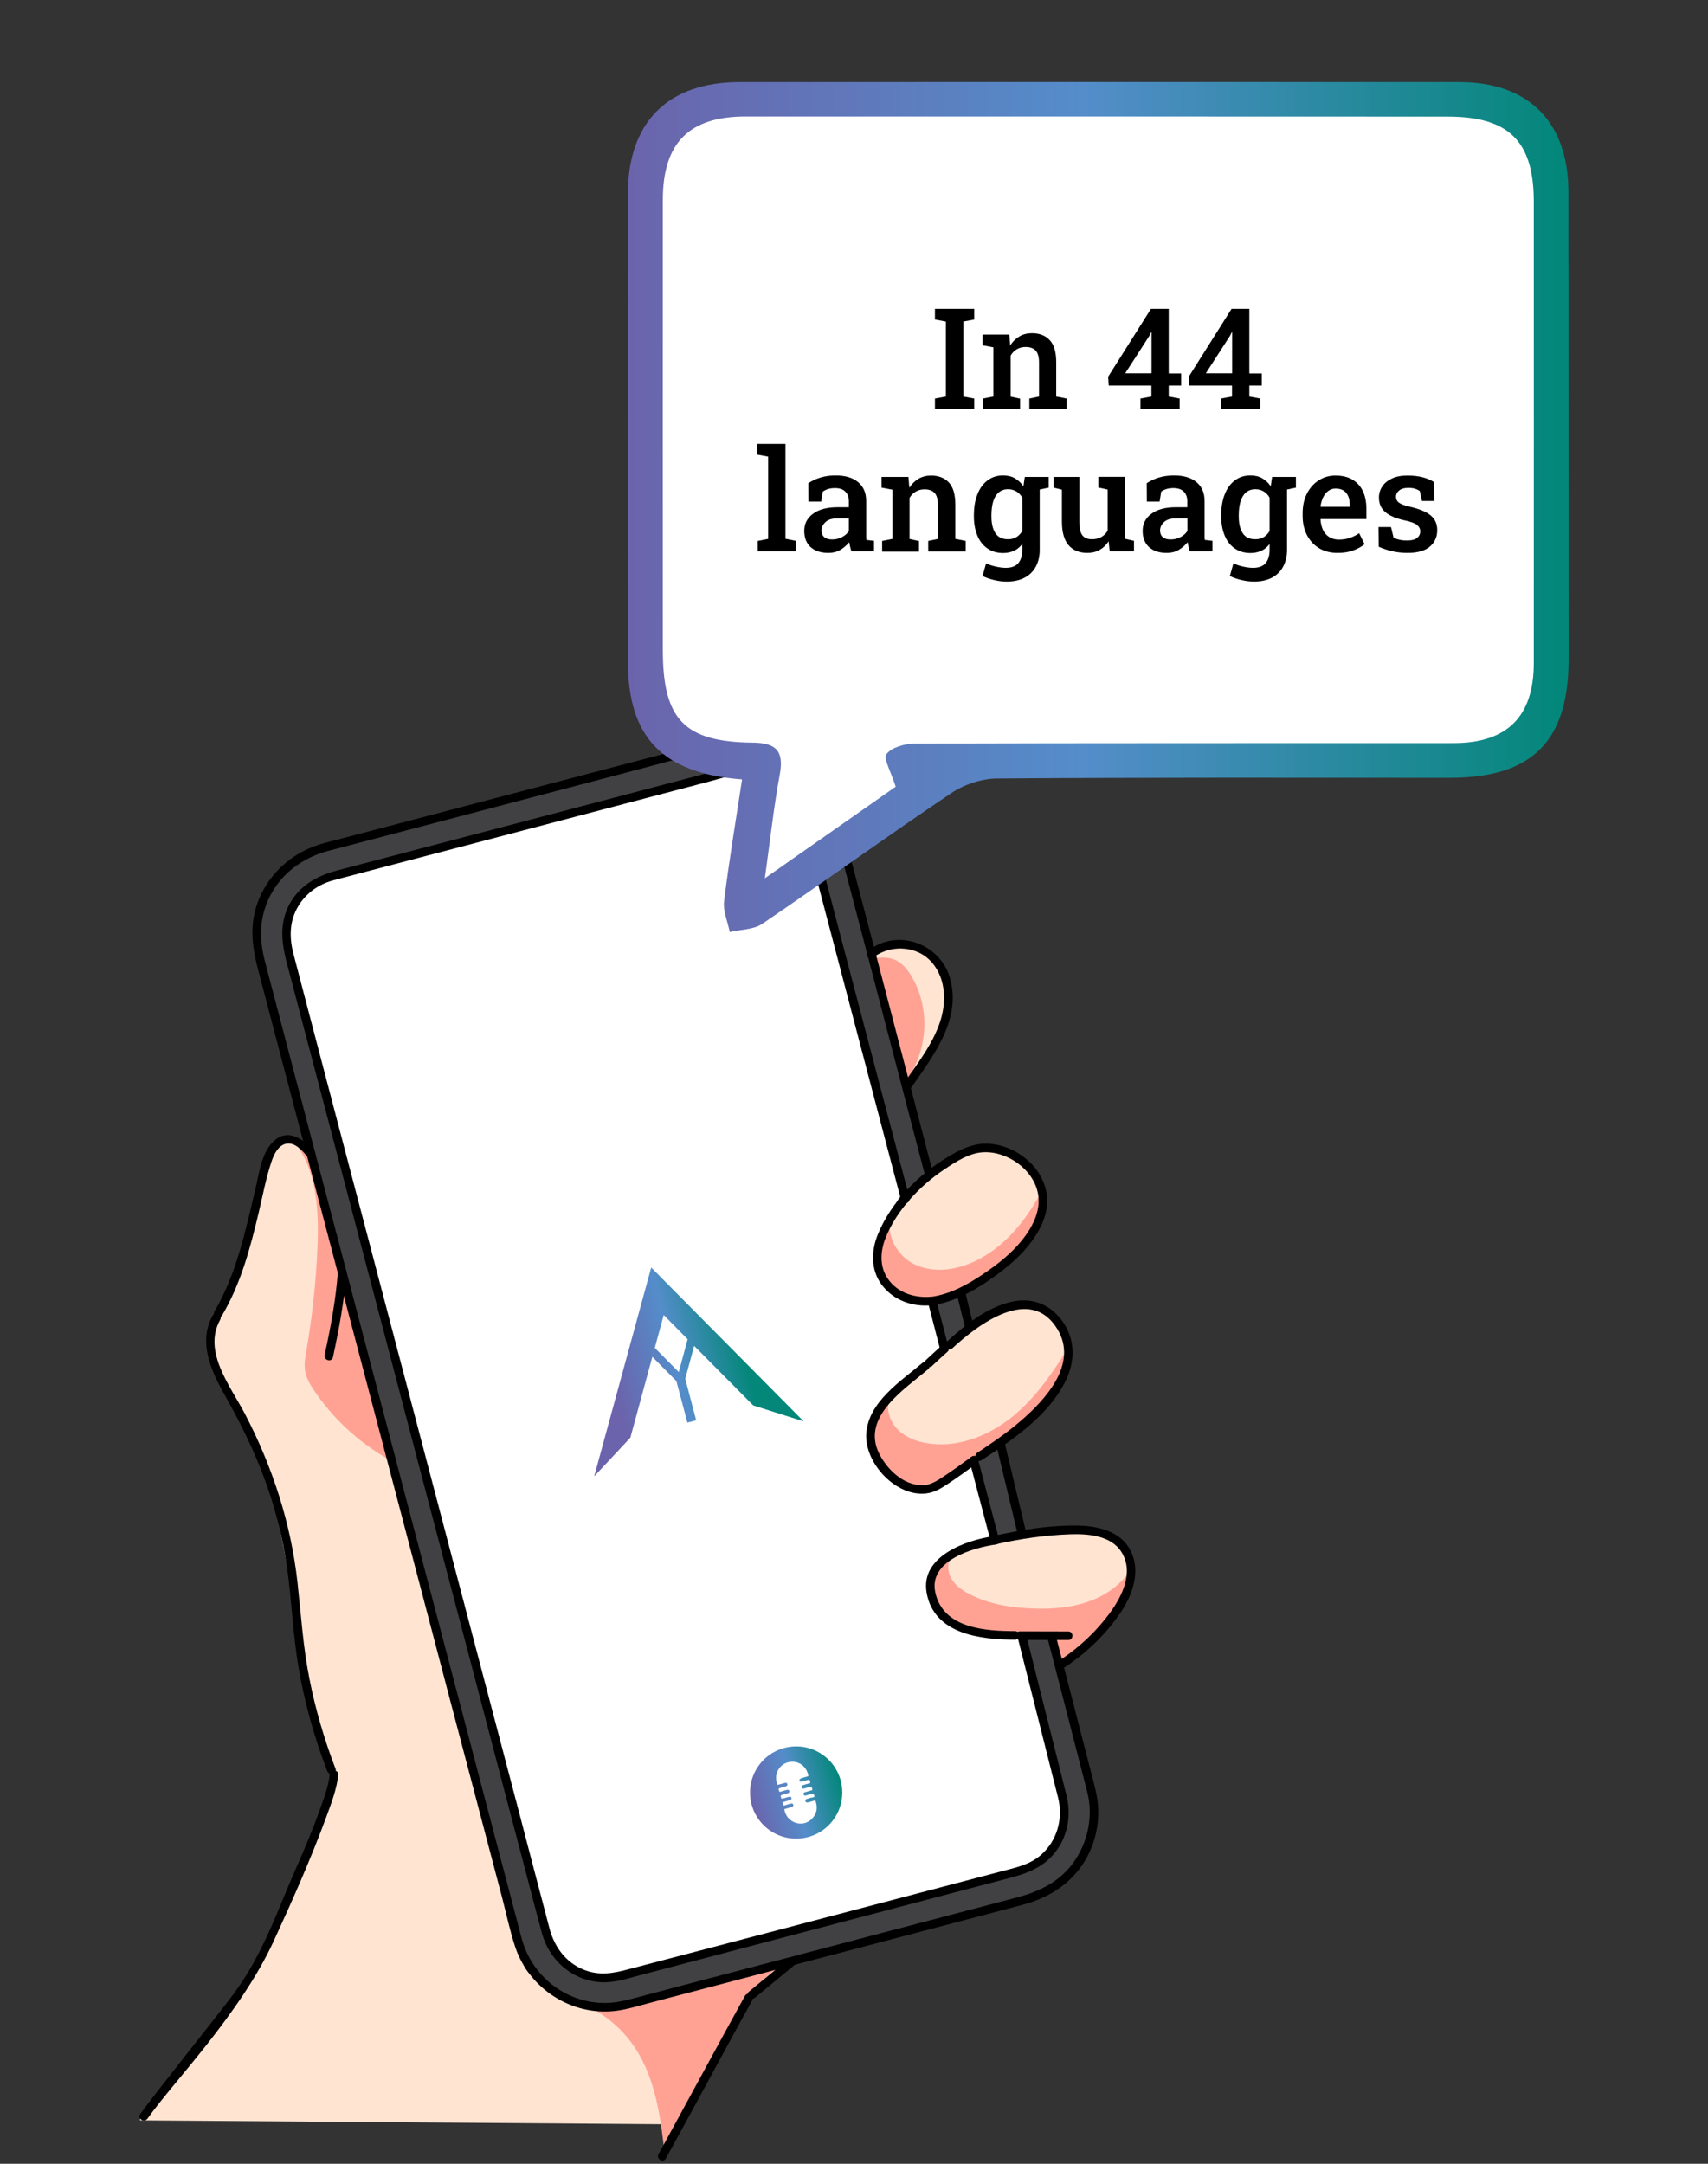 <?xml version="1.0" encoding="utf-8"?>
<!-- Generator: Adobe Illustrator 25.3.1, SVG Export Plug-In . SVG Version: 6.00 Build 0)  -->
<svg version="1.1" xmlns="http://www.w3.org/2000/svg" xmlns:xlink="http://www.w3.org/1999/xlink" x="0px" y="0px"
	 viewBox="0 0 1500 1900" style="enable-background:new 0 0 1500 1900;" xml:space="preserve">
<rect x="0" y="0" width="1500" height="1900" fill="#333333" stroke="none"/>
<style type="text/css">
	.st0{fill:#FFE4D2;}
	.st1{fill:#FFA294;}
	.st2{fill:#414042;}
	.st3{fill:#FFFFFF;}
	.st4{fill-rule:evenodd;clip-rule:evenodd;fill:url(#SVGID_1_);}
	.st5{fill:url(#SVGID_2_);}
	.st6{fill:url(#SVGID_3_);}
	.st7{fill-rule:evenodd;clip-rule:evenodd;fill:url(#SVGID_4_);}
	.st8{fill:url(#SVGID_5_);}
	.st9{fill:url(#SVGID_6_);}
	.st10{fill-rule:evenodd;clip-rule:evenodd;fill:url(#SVGID_7_);}
	.st11{fill:url(#SVGID_8_);}
	.st12{fill:url(#SVGID_9_);}
	.st13{fill-rule:evenodd;clip-rule:evenodd;fill:url(#SVGID_10_);}
	.st14{fill:url(#SVGID_11_);}
	.st15{fill:url(#SVGID_12_);}
</style>
<g id="BG">
</g>
<g id="Layer_1">
	<g>
		<path class="st0" d="M830.1,859.2c-3.9-13-13.6-23.6-26.2-28.6c-10.5-4.2-26.2-4.7-33.2,5.2c-3.3,0.4-6.1,3.1-5.1,7.5
			c7.7,33.6,23.4,65.6,26.7,100.2c0.5,5.6,7.1,7.4,10.4,2.8c9.3-12.9,18.5-26.2,23.3-41.6C830.5,890.8,834.4,873.6,830.1,859.2z"/>
		<path class="st1" d="M766.3,841.5c6.6-0.9,13.6-1.3,19.7,1.3c6.3,2.7,10.8,8.3,14.3,14.1c17.1,28.2,14.9,66.8-5.3,92.8
			c-0.2-17.4-5.8-34.2-11.3-50.7C777.5,880.5,771.3,861.9,766.3,841.5z"/>
		<g>
			<path class="st0" d="M596.4,1865.4c8.3-16.7,15.8-32.7,27.2-47.4c10.3-13.2,17.2-26.2,23.7-41.7c5.6-13.3,16-27.1,27-37.1
				c5.8-5.2,13.8-7.1,19.3-12.6c0.9-0.9,1.6-1.8,2.3-2.8c-1.8-0.1-3.6,0-5.3,0.1c-3.8,0.2-7.8,0.7-11.7,0.3
				c-0.1,0.2-0.2,0.3-0.2,0.5c-37.3,13.7-63.2,13-100.5,26.7c-17.5,6.4-48.4,15.7-66.7,9.4c-14.5-5-35.6-20.9-44.7-33
				c-22.8-30.3-23.6-74-33-109.9c-10.3-39.5-15.9-74.8-28.3-113.8c-12.3-38.9-19.8-81-33.4-119.5c-0.3-6.4-2.8-12.4-4.8-18.5
				c-2.6-7.9-5.3-15.7-7.9-23.6c-4.9-15-9.6-30.1-14.2-45.2c-9.1-30.2-17.5-60.6-25.2-91.2c-7.6-30.2-14.6-60.5-20.9-91
				c-6.3-30.5-11-61.7-21-91.2c-3.9-11.5-10.1-26.1-25.1-22.9c-3.9,0.8-7.3,2.8-10,5.4c-0.3-1.2-2.3-1.8-2.9-0.4
				c-4.3,9.6-7.8,19-10.6,29.2c-2.9,10.7-5.5,21.3-8.1,32.1c-4.9,20.1-9,40.7-16.6,59.9c-7.1,17.9-16.8,35.2-18.3,54.7
				c-1.5,20.2,9.6,34.7,20.1,50.7c21.3,32.4,31,70.1,38.7,107.7c8.6,41.9,16.4,83.9,24.8,125.9c4.6,23,8.1,46.6,15.5,68.9
				c2.2,6.6,4.8,13.5,7.8,20.2c-8.7,28.7-16.3,57.6-26.8,85.7c-11.5,30.7-25.3,60.4-41.6,88.8c-8.1,14.1-16.9,28-26.1,41.4
				c-4.6,6.7-9.4,13.3-14.3,19.8c-4.7,6.2-61.3,62.7-61.8,70.9"/>
			<path class="st0" d="M897.8,1021.7c-12.3-9.5-29.1-17.6-44.8-12.9c-10,2.9-18.8,9.3-26.8,16.4c-4,2.3-7.6,5.3-11.3,8.3
				c-6,4.9-12,9.9-17.4,15.5c-10.1,10.3-18.7,22.1-23.6,35.8c-5.1,14.1-3.7,28.7,5.7,40.6c3.9,5,8.8,9.7,14.5,12.6
				c7.4,3.8,15.4,3.4,23.5,2.6c15.8-1.6,29.7-5.9,42.6-15.3c12.4-9,24-19.2,34.7-30.3c9.9-10.3,22.7-23,23.3-38.1
				C918.7,1042.6,908.4,1029.9,897.8,1021.7z"/>
			<path class="st0" d="M930.4,1166.7c-7.6-12.6-20.3-19.4-34.6-20.8c-2.2-0.2-3.9,0.8-5.1,2.3c-17.4,1-35,13.2-48.3,26.6
				c-9.5,6.2-18.5,13.5-27.2,20.3c-12.3,9.6-24.4,19.8-35.5,30.8c-9.4,9.4-18,21.1-16.8,35.1c1.2,13.5,11.7,27.7,21.7,36.4
				c24.5,21.1,57.7-4.1,77.5-19.5c13.7-10.6,27.6-20.9,40.8-32.1c11-9.3,22.5-19.5,28.6-32.9
				C938.3,1198.4,938.8,1180.6,930.4,1166.7z"/>
			<path class="st0" d="M994.1,1375.5c-2.6-18.8-16.5-30.6-33.8-32.6c-20.3-2.4-41.8,0.6-61.8,4c-11.5,2-23,4.6-34.2,7.8
				c-5.4,1.6-10.8,3.3-16.1,5.2c-4.8,1.7-10.3,3-14.2,6.5c-4.1,1.9-7.3,6.8-9.7,12.1c-3.9-0.1-8.1,3.2-7.2,8.2
				c0.6,3.7,1.2,7.5,2.1,11.1c0,0.1,0.1,0.2,0.1,0.3c1.4,6,3.5,11.7,8,16.4c6.9,7.3,18,11.6,27.2,15.3c11.2,4.5,23,6,35.1,6
				c10.3,0,20.9-1.5,31.2-0.6c3.3,5.3,5.1,11.6,5.9,17.8c0.5,4.4,5.1,8.5,9.6,5.5c15.4-10.3,29.1-22.9,40.4-37.6
				C987.4,1407.1,996.6,1393.8,994.1,1375.5z"/>
			<path class="st1" d="M784.2,1063.2c-8.4,16.5,1.6,38.2,18.1,46.6s36.8,5.8,53.6-2.2c25.3-11.9,44.2-34.5,57.5-59.2
				c2.1,17.1-4.7,34.5-15.4,47.9s-25.3,23.4-40.2,32c-11.8,6.8-24.4,13-38,14.6c-13.6,1.6-28.4-2.1-37.4-12.4
				c-7.4-8.5-10-20.5-8.5-31.7C775.4,1087.7,780.6,1077.3,784.2,1063.2z"/>
			<path class="st1" d="M780.8,1229c-2.8,9.3,1,19.7,7.9,26.5c6.9,6.8,16.5,10.4,26.1,11.9c25.5,4,51.7-5.9,72.1-21.7
				c20.4-15.8,35.7-37.3,49.3-59.2c0.5,15-5.8,29.5-14.8,41.5c-9,12-20.5,21.8-31.9,31.4c-17.9,15.2-36.3,30.6-58.2,39.2
				c-10.5,4.1-22,6.6-33,4.3c-15.9-3.3-29-16.9-32.3-32.9C762.7,1254.2,769.1,1236.8,780.8,1229z"/>
			<path class="st1" d="M837.1,1365.1c-5.3,5.1-5.4,14-1.9,20.5s9.9,10.9,16.4,14.3c16.9,8.7,36.2,11.8,55.3,12.5
				c15.7,0.6,31.7-0.4,46.7-5.3c15-4.8,29-13.8,37.9-26.7c-2.4,35.1-26.8,67.7-59.8,79.9c-3-8-5.9-16-8.9-24
				c-22.5,0.5-45.5,0.7-67-5.9c-14.6-4.5-29.1-13.1-34.9-27.3S822.9,1369.3,837.1,1365.1z"/>
			<path class="st1" d="M257.2,1001c21.1,25.5,23,61.4,21.6,94.4c-1.3,30.3-4.5,60.5-9.7,90.4c-1.1,6-2.2,12.2-1.1,18.3
				c1.1,6.2,4.4,11.8,8,17.1c16.5,24.5,38.8,45.1,64.5,59.8c-15-87.5-36.6-173.9-64.5-258.2C273.2,1014.4,269.5,1005,257.2,1001z"/>
			<path class="st1" d="M493.6,1753.6c25.7,6,49,22,63.7,44c18.7,27.9,23,62.8,26.7,96.3c6.7-28.4,25.4-52.2,39.5-77.7
				c18.5-33.4,31.8-73.6,65.4-91.7c-25.3,7.5-50.6,15.1-76,22.6C577.1,1757.6,539.3,1768.3,493.6,1753.6z"/>
			<path class="st2" d="M962.2,1583.7l-38.4-145.1c-11,1.4-22.3,1.5-33.2,0.6c-8.7-0.7-17.4-1.8-25.9-3.7
				c-7.3-1.7-14.7-3.3-21.7-6.2c-7.4-3-13.9-7.4-18.6-14c-4.5-6.3-7-13.9-6.8-21.6c0.2-7.8,3.2-15.4,8.6-21.2
				c5.5-5.9,12.9-10.3,20.4-13.1c8.3-3.2,17.3-4.1,25.8-6.7c8.8-2.7,17.5-6,26.7-7.2l-20.8-78.6c-5.2,4.6-10.8,8.8-17.1,11.6
				c-1,0.4-2.1,0.4-2.9-0.2c-7.3,7.3-14.6,14.7-22.7,21c-8.8,6.8-18.8,11.5-30.2,10.1c-8.7-1.1-17-4.1-24-9.5
				c-12.3-9.7-16.9-25.8-14.7-40.9c1.2-8,4.2-15.7,8.7-22.4c2.8-4.2,6.2-7.9,9.8-11.4c4.7-4.7,9.6-9.2,14.6-13.7
				c9.5-8.5,19-16.9,28.9-24.9c4.5-3.7,9.1-7.4,13.4-11.4c3.4-3.1,6.6-6.5,9.1-10.3l-7.7-29.2c-8,3.7-16.6,6-25.6,6.1
				c-9.3,0.1-18.8-2.1-27.2-6.1c-5.9-2.8-11.2-6.8-14.9-12.2c-6.7-9.9-5.5-22.6-1.7-33.3c4.5-12.8,12.1-24.3,20.3-35
				c6.6-8.6,13.8-16.8,21.3-24.7L727.5,697c-14.4-39.3-61-51.2-78.5-46.5L264,750c-17.6,4.7-44,55.7-39.3,73.3l235,901.3
				c4.7,17.6,61.5,44.6,79.1,39.9l379.5-100.4C936,1659.4,965.4,1622.9,962.2,1583.7z"/>
			<path class="st3" d="M932.5,1568.5l-35.3-130.6c-10.3,1.4-17.1-1.7-27.4-2.5c-8.1-0.6-16.3-3.7-24.3-5.5
				c-6.9-1.6-11.1-11.3-17.7-14c-6.9-2.8-4.7-9.7-9.1-15.8c-4.2-5.9-3-9.9-2.8-17.2c0.2-7.4,4.5-5.1,9.5-10.5
				c5.2-5.5,10.8-7.4,17.8-10.1c7.8-3,10.1-4.9,18.1-7.4c8.3-2.6,4.6-2.9,13.2-4l-19.4-67.6c-4.9,4.4-1.2,0.7-7.1,3.4
				c-0.9,0.4-6.6,4.3-7.4,3.7c-6.8,6.8-9.6,7.3-17.2,13.2c-8.3,6.4-20.5,1-31.2-0.3c-8.2-1-10.9-9.3-17.4-14.4
				c-11.5-9.1-13.4-19.6-11.4-33.8c1.1-7.5,3.5-13.1,7.7-19.4c2.6-4,5.3-6.2,8.6-9.5c4.4-4.4,8.9-8.1,13.5-12.3
				c8.9-8,16.3-15.2,25.5-22.8c4.3-3.5,7.4-3,11.4-6.8c3.1-2.9-6-6.5-3.7-10.1l-7.4-31.7c-7.5,3.4-8.1-0.1-16.6,0
				c-8.7,0.1-11.2-4.9-19.1-8.6c-5.5-2.6-5.5-11.2-8.9-16.3c-6.3-9.3-5.1-13-1.5-23.1c4.2-12,1.3-20.2,9-30.2
				c6.2-8.1,5.2-10.4,12.3-17.7l-85.4-323.3c-12.4-46.6-49.8-51.1-66.3-46.6L275.1,777c-16.5,4.4-27.4,44.6-23,61.1L475.4,1692
				c4.4,16.5,32.7,51.1,49.3,46.6l375.7-97.9C916.9,1636.3,939.1,1615.1,932.5,1568.5z"/>
			<g>
				<path d="M296.7,1117.6c-1.9,24.3-6.4,48.4-11.6,72.2c-1,4.7,6.2,6.7,7.3,2c5.3-24.5,9.9-49.2,11.8-74.2
					C304.6,1112.7,297.1,1112.8,296.7,1117.6L296.7,1117.6z"/>
				<path d="M195,1155.1c16.4-27.6,24.7-58.9,32.1-89.9c3.6-15.2,6.5-30.9,11.5-45.7c2-5.9,5.9-13.9,12.7-15.2
					c7.9-1.6,14.4,6.4,19,11.7c3.2,3.7,8.5-1.7,5.3-5.3c-8.6-9.8-21.5-19.8-33.9-9.8c-12,9.8-14.1,29.2-17.4,43.3
					c-8.8,36.6-16.5,74.4-35.9,107.2C186,1155.5,192.5,1159.3,195,1155.1L195,1155.1z"/>
				<path d="M186.8,1155.1c-12.6,22.6-2.1,47.3,9.5,67.9c13.6,24.2,26.1,48.7,35.7,74.8c9.5,25.6,16.4,52.2,20.2,79.3
					c4,28.6,5,57.5,9.8,85.9c5.3,31.5,13.9,62.4,25.4,92.2c1.7,4.5,9,2.5,7.3-2c-9.9-25.7-17.6-52.1-23-79.1
					c-5.5-27.9-7.3-56.1-10.4-84.2c-5.7-52.1-22-102-46.2-148.4c-12.5-24-37.3-54.6-21.8-82.5
					C195.7,1154.7,189.2,1150.9,186.8,1155.1L186.8,1155.1z"/>
				<path d="M766.6,841c10.6-8.2,24.7-10.3,37.4-5.8c14.1,5.1,22.4,18.3,24.5,32.7c4.5,31.9-17.7,58.6-34.6,83.2
					c-2.8,4,3.8,7.8,6.5,3.8c19.4-28.1,44.6-60.3,33.7-96.7c-9-29.9-45.9-43.2-71.2-23.7C759,837.4,762.7,843.9,766.6,841L766.6,841
					z"/>
				<path d="M819.4,1145.9c17.3-2.4,33.1-10.9,47.4-20.5c13.4-9.1,26.4-19.2,36.6-31.9c9.6-12,17.5-26.9,16.1-42.7
					c-1.1-12.3-7.5-23.5-16.6-31.7c-9.2-8.2-20.9-13.6-33.2-14.7c-14-1.3-26,4.7-37.6,11.7c-25.7,15.5-49.6,39.5-61.1,67.7
					c-5.9,14.3-6.4,31,3,43.9c10.3,14.1,27.5,20.2,44.4,18.4c4.8-0.5,4.8-8,0-7.5c-14.8,1.5-30.4-3.2-39-16.2
					c-7-10.5-6.3-23.4-1.9-34.8c9.6-24.8,30.6-46.7,52.5-61.2c9.9-6.6,21.2-13.9,33.3-14.6c10.9-0.6,21.8,3.3,30.6,9.7
					c8.9,6.5,15.9,16.1,17.8,27.2c2.5,14.8-5.2,29.2-14.2,40.4c-9.6,11.9-21.8,21.4-34.4,29.9c-13.8,9.3-28.9,17.5-45.6,19.8
					C812.7,1139.3,814.7,1146.5,819.4,1145.9z"/>
				<path d="M809.8,1197c-19,16.1-46.9,33.9-49,61.4c-2,26.2,26.4,56.6,53.2,52.9c6.6-0.9,12-4.1,17.5-7.7
					c8.7-5.7,17.2-11.9,25.6-18c3.9-2.8,0.1-9.4-3.8-6.5c-8.2,6-16.4,12-24.9,17.6c-5.7,3.8-11.2,7.3-18.3,7.4
					c-17,0.4-32.3-14.9-38.8-29.4c-13.9-31.4,23.6-55.2,43.7-72.3C818.8,1199.2,813.4,1193.9,809.8,1197L809.8,1197z"/>
				<path d="M826.8,1181.7c-4.5,4.1-9,8.2-13.4,12.3c-3.5,3.3,1.8,8.7,5.3,5.3c4.4-4.2,8.9-8.3,13.4-12.3
					C835.8,1183.8,830.4,1178.5,826.8,1181.7L826.8,1181.7z"/>
				<path d="M935.6,1463.7c18.7-12.5,35.1-28.2,47.9-46.8c11.1-16.1,18.9-37.4,9-56c-8.8-16.6-28.8-21-46.1-21.3
					c-24.6-0.4-49.8,3.8-73.8,9.1c-4.7,1-2.7,8.3,2,7.3c21.1-4.7,42.7-7.9,64.3-8.7c15.9-0.6,36.7,0.6,46.1,15.7
					c11,17.7,0.4,38.8-10.5,53.6c-11.7,15.9-26.3,29.6-42.7,40.6C927.8,1459.9,931.6,1466.4,935.6,1463.7L935.6,1463.7z"/>
				<path d="M895.7,1440c14.2,0,28.3,0.1,42.5,0.1c4.8,0,4.9-7.5,0-7.5c-14.2,0-28.3-0.1-42.5-0.1
					C890.8,1432.4,890.8,1440,895.7,1440L895.7,1440z"/>
				<path d="M289.5,1558.5c-1.1,10.7-5.3,21.3-8.9,31.4c-6,16.7-12.9,33.2-20.1,49.4c-16.9,38.2-29.2,76.4-55.8,112.2
					c-12.2,16.5-69.8,88.2-81.6,105c-2.8,4,3.7,7.7,6.5,3.8c22.7-32.3,81.3-91.8,110.8-155.9c16.6-36.1,32.2-71.2,46-108.5
					c4.4-12,9.3-24.6,10.7-37.4C297.5,1553.6,290,1553.7,289.5,1558.5L289.5,1558.5z"/>
				<path d="M654.2,1752.6c-23.6,42.8-46.8,85.8-70.2,128.6c-5.1,9.4-0.5,1-5.7,10.3c-2.3,4.2,4.2,8.1,6.5,3.8
					c23.6-42.8,37-67.9,60.4-110.8c5.1-9.4,10.3-18.8,15.5-28.2C663,1752.2,656.5,1748.4,654.2,1752.6L654.2,1752.6z"/>
				<path d="M855.1,1164.8c-2.3-9.4-4.6-18.7-6.9-28.1c-1.2-4.7-8.4-2.7-7.3,2c2.3,9.4,4.6,18.7,6.9,28.1
					C849,1171.5,856.3,1169.5,855.1,1164.8L855.1,1164.8z"/>
				<path d="M818.8,1027.9c-10.3-39.6-20.6-79.2-31-118.8c-7.9-30.4-15.8-60.7-23.8-91.1c-6.7-25.6-13.5-51.3-20.2-76.9
					c-5-19.1-8.5-40.8-19.4-57.6c-19.5-29.9-56.2-43.6-90.6-34.9c-9,2.3-17.9,4.7-26.9,7.1c-47,12.3-93.9,24.7-140.9,37
					c-49.1,12.9-98.2,25.8-147.3,38.7c-11.3,3-22.7,5.9-34,8.9c-27.9,7.4-50.6,27.6-59.5,55.4c-8,25-0.7,47.7,5.6,71.5
					c8,30.6,16.1,61.1,24.1,91.7c12.1,45.9,24.1,91.8,36.2,137.6c14.2,53.9,28.3,107.7,42.5,161.6c14.3,54.5,28.7,109.1,43,163.6
					c12.6,48,25.2,96.1,37.9,144.1c8.9,33.8,17.8,67.6,26.7,101.4c3.7,14.2,6.7,28.8,11.4,42.8c12.3,36.4,49.4,60.2,87.6,55.8
					c10.5-1.2,20.8-4.6,31-7.2c44.6-11.7,89.2-23.4,133.8-35.2c50.7-13.3,101.5-26.7,152.2-40c13.6-3.6,27.3-7.2,40.9-10.8
					c22.4-5.9,41.9-17.9,54.3-38c10-16.3,14-35.8,11.3-54.7c-1-6.8-2.9-13.5-4.6-20.2c-6.4-24.7-12.8-49.4-19.1-74.1
					c-4.1-15.8-8.2-31.7-12.3-47.5c-1.2-4.7-8.5-2.7-7.3,2c10.5,40.5,21,81,31.4,121.6c1.7,6.7,3.8,13.5,4.7,20.5
					c2.4,19.6-3.2,39.7-15.3,55.3c-12.5,16.1-29.7,23.8-48.6,28.8c-38.8,10.2-77.6,20.4-116.4,30.6
					c-51.9,13.6-103.7,27.3-155.6,40.9c-17.8,4.7-35.7,9.4-53.5,14.1c-11.5,3-23,6.8-35,6.9c-34.6,0.5-64.9-23.2-73.9-56.4
					c-1.2-4.3-2.3-8.6-3.4-12.9c-6.7-25.5-13.4-50.9-20.1-76.4c-11-41.9-22-83.8-33-125.6c-13.6-51.6-27.1-103.3-40.7-154.9
					c-14.2-54.1-28.4-108.1-42.6-162.2c-13.1-49.9-26.2-99.9-39.4-149.8c-10.1-38.5-20.2-76.9-30.3-115.4
					c-5.3-20.3-10.7-40.6-16-60.9c-3.8-14.6-5-29.3-0.8-44.1c7.7-27.2,29.4-45.9,56.2-53c34.3-9,68.6-18,102.9-27
					c52.5-13.8,105-27.6,157.5-41.4c29.1-7.6,58.2-15.6,87.4-23c35.9-9.1,74.3,9,88.7,43.6c6.9,16.6,10.1,35.5,14.6,52.8
					c8.6,32.9,17.3,65.8,25.9,98.7c12.5,47.8,24.9,95.6,37.4,143.4c3.1,11.8,6.2,23.7,9.3,35.5
					C812.7,1034.6,820,1032.6,818.8,1027.9L818.8,1027.9z"/>
				<path d="M900.5,1342.8c-5.9-24.8-11.9-49.5-17.8-74.3c-1.1-4.7-8.4-2.7-7.3,2c5.9,24.8,11.9,49.5,17.8,74.3
					C894.4,1349.6,901.6,1347.6,900.5,1342.8L900.5,1342.8z"/>
				<path d="M894.4,1440.4c10,39.8,20.1,79.6,30.1,119.4c1.6,6.2,3.1,12.4,4.7,18.6c4.6,18.4-0.6,37.8-15.1,50.5
					c-10,8.7-22.5,11.1-34.9,14.4c-40.6,10.7-81.2,21.3-121.8,32c-50.2,13.2-100.3,26.4-150.5,39.5c-16.4,4.3-32.8,8.6-49.3,12.9
					c-13.7,3.6-26.6,7.6-40.9,3.3c-18.1-5.4-29.6-20.2-34.2-37.9c-1.7-6.5-3.4-13-5.1-19.5c-7.4-28.1-14.8-56.2-22.1-84.3
					c-11.2-42.6-22.4-85.1-33.6-127.7c-13.3-50.7-26.7-101.5-40-152.2c-13.9-52.7-27.7-105.5-41.6-158.2
					c-12.6-47.9-25.2-95.8-37.8-143.7c-9.7-36.9-19.4-73.8-29.1-110.8c-5.1-19.6-10.3-39.2-15.4-58.8c-3.5-13.3-3.9-26.9,2.7-39.6
					c6.6-12.7,18.1-21.5,31.9-25.2c3-0.8,6-1.6,9-2.4c38-10,75.9-20,113.9-29.9c50.9-13.4,101.8-26.7,152.6-40.1
					c18.1-4.8,36.3-9.5,54.4-14.3c7.9-2.1,15.7-4.6,23.7-6.1c21.2-4,42.9,6.7,52.8,25.8c2.3,4.5,3.7,9.3,4.9,14.1
					c3.4,12.8,6.7,25.6,10.1,38.4c12.6,48,25.2,96,37.8,144c11.4,43.5,22.9,87,34.3,130.5c1.8,6.9,3.6,13.8,5.5,20.8
					c1.2,4.7,8.5,2.7,7.3-2c-7.1-27.1-14.2-54.2-21.4-81.3c-13.7-52-27.3-104-41-155.9c-8.6-32.9-17.2-65.8-25.9-98.7
					c-7.4-28-33.6-47.6-63.1-43.5c-9,1.3-18,4.3-26.8,6.6c-43.5,11.4-86.9,22.8-130.4,34.3c-49.8,13.1-99.6,26.2-149.3,39.2
					c-14.6,3.8-29.2,7.7-43.8,11.5c-18,4.7-34,13.1-43.1,30.5c-11.5,22.2-3.9,43.4,1.8,65.4c7.7,29.4,15.4,58.8,23.2,88.2
					c11.6,44.1,23.2,88.2,34.8,132.3c13.7,52.1,27.4,104.2,41.1,156.4c14,53.4,28,106.8,42.1,160.1c12.6,47.9,25.2,95.7,37.7,143.6
					c9.4,35.6,18.7,71.2,28.1,106.8c4.4,16.6,8.6,33.2,13.1,49.7c6.2,23.3,25.4,40.9,49.7,43.3c12.4,1.3,24.3-2.7,36.2-5.9
					c42.1-11.1,84.2-22.1,126.2-33.2c50.4-13.3,100.9-26.5,151.3-39.8c15.6-4.1,31.3-8.2,46.9-12.3c15.9-4.2,30.6-9.5,41.1-23.4
					c10.8-14.3,13.7-32.2,9.4-49.3c-1.5-6.2-3.1-12.4-4.7-18.7c-6.3-25.1-12.6-50.1-18.9-75.2c-3.7-14.7-7.4-29.5-11.1-44.2
					C900.5,1433.7,893.2,1435.7,894.4,1440.4L894.4,1440.4z"/>
				<path d="M851.6,1283.3c6.1,23.3,12.3,46.7,18.4,70c1.2,4.7,8.5,2.7,7.3-2c-6.1-23.3-12.3-46.7-18.4-70
					C857.6,1276.6,850.4,1278.6,851.6,1283.3L851.6,1283.3z"/>
				<path d="M815.5,1145.6c3.3,12.7,6.5,25.3,9.8,38c1.2,4.7,8.5,2.7,7.3-2c-3.3-12.7-6.5-25.3-9.8-38
					C821.6,1138.9,814.3,1140.9,815.5,1145.6L815.5,1145.6z"/>
				<path d="M663.1,1754.1c11.7-9.6,23.3-19.3,35-28.9c3.7-3.1-1.6-8.4-5.3-5.3c-11.7,9.6-23.3,19.3-35,28.9
					C654,1751.9,659.4,1757.2,663.1,1754.1L663.1,1754.1z"/>
				<path d="M836.4,1183.9c22.8-21.1,68.5-55.6,92.1-17c18.7,30.6-10.2,62-32.3,81c-11.9,10.2-24.9,19.2-38,27.8
					c-4,2.6-0.3,9.2,3.8,6.5c27.7-18.1,59.3-39.5,74.1-70.2c7.4-15.3,8.3-32.4-0.3-47.5c-10.1-17.7-27.7-26-47.6-21.4
					c-21.9,5.1-41,20.5-57.1,35.5C827.5,1181.9,832.8,1187.2,836.4,1183.9L836.4,1183.9z"/>
				<path d="M872.8,1348.9c-24.7,3.5-64.8,17.8-59,49.8c6.6,36.5,47.5,41,77.6,41.1c4.8,0,4.9-7.5,0-7.5c-26.1-0.1-63.1-2.3-70-34
					c-6.1-27.9,33-39.3,53.4-42.1C879.6,1355.4,877.6,1348.2,872.8,1348.9L872.8,1348.9z"/>
			</g>
			
				<linearGradient id="SVGID_1_" gradientUnits="userSpaceOnUse" x1="329.129" y1="1911.69" x2="446.282" y2="1911.69" gradientTransform="matrix(0.967 -0.255 0.255 0.967 -268.05 -557.656)">
				<stop  offset="0" style="stop-color:#6B64AC"/>
				<stop  offset="0.485" style="stop-color:#548DCA"/>
				<stop  offset="1" style="stop-color:#028779"/>
			</linearGradient>
			<polygon class="st4" points="571.9,1113 521.9,1296.1 522.2,1296 553.6,1262.4 582.9,1154.7 603.9,1176 596.1,1204.8 575,1183.5 
				572.9,1191.4 594,1212.7 603.7,1249.2 611.4,1247.2 601.8,1210.7 609.6,1181.8 661.5,1234.1 705.4,1248 705.6,1247.9 			"/>
		</g>
	</g>
	<g>
		<linearGradient id="SVGID_2_" gradientUnits="userSpaceOnUse" x1="551.445" y1="445.066" x2="1377.591" y2="445.066">
			<stop  offset="0" style="stop-color:#6B64AC"/>
			<stop  offset="0.485" style="stop-color:#548DCA"/>
			<stop  offset="1" style="stop-color:#028779"/>
		</linearGradient>
		<path class="st5" d="M1377.5,246c0,8.9,0,18.2,0,27.6c0,101.7,0.1,203.4,0.1,305.1c0,72.2-32,104.2-104.1,104.3
			c-132.6,0-265.2-0.4-397.8,0.6c-13.4,0.1-28.7,5.1-39.9,12.6c-56,37.6-110.7,77.2-166.5,115.1c-7.6,5.1-18.8,4.8-28.4,7.1
			c-1.8-9-6-18.3-5-27c4.3-35.2,10.2-70.2,15.8-107c-70.5-5.3-100.3-37.5-100.3-104c0-136.7-0.1-273.4,0-410.1
			c0.1-63.1,35.1-98.1,98.1-98.2c210.7-0.1,421.4-0.1,632.1,0c60.6,0,95.3,34.7,95.8,95.3c0.1,14.4,0,28.9,0,46.3"/>
		<path class="st3" d="M786.6,690.8c-4-13.1-11.1-24.7-8-28.7c4.6-6,16.2-9.1,24.8-9.2c157.7-0.5,315.4-0.3,473.2-0.4
			c47.1,0,70.3-23.4,70.4-70.1c0.1-135,0-270,0-405c0-53.3-21.7-74.9-75.3-75c-205.7-0.1-411.4-0.1-617-0.1
			c-49.5,0-72.6,23.2-72.6,73.2c-0.1,131.7,0,263.5,0,395.2c0,60.9,18.7,80.8,78.9,81.4c20.7,0.2,27.6,7.3,23.8,28
			c-5.2,28.1-8.3,56.6-13.1,91.1C714.7,741.1,752.4,714.7,786.6,690.8z"/>
	</g>
	<g>
		<path d="M821.1,359.3V350l9.6-1.8v-65.8l-9.6-1.8v-9.4h34.5v9.4l-9.6,1.8v65.8l9.6,1.8v9.3H821.1z"/>
		<path d="M863.3,359.3V350l9.1-1.8V305l-9.6-1.8v-9.4h23.6l0.8,9.5c2.2-3.4,4.9-6,8.1-7.9s6.9-2.8,11-2.8c6.7,0,12,2.1,15.7,6.2
			c3.8,4.1,5.6,10.6,5.6,19.4v30l9.1,1.8v9.3H904V350l8.5-1.8v-29.8c0-5-1-8.5-3-10.6c-2-2.1-4.9-3.1-8.8-3.1c-2.9,0-5.5,0.7-7.7,2
			c-2.2,1.3-4,3.1-5.4,5.5v36.1l8.3,1.8v9.3H863.3z"/>
		<path d="M1001.6,359.3V350l9.6-1.8v-9.6h-37.5l-0.5-7.8l37.6-59.6h15.6v56.7h10.9v10.7h-10.9v9.6l9.6,1.8v9.3H1001.6z
			 M988.2,327.8h23.1v-35.9l-0.4-0.1l-1.3,2.8L988.2,327.8z"/>
		<path d="M1072.4,359.3V350l9.6-1.8v-9.6h-37.5l-0.5-7.8l37.6-59.6h15.6v56.7h10.9v10.7h-10.9v9.6l9.6,1.8v9.3H1072.4z M1059,327.8
			h23.1v-35.9l-0.4-0.1l-1.3,2.8L1059,327.8z"/>
		<path d="M665.5,484.3V475l9.1-1.8V401l-9.7-1.8v-9.4h24.9v83.3l9.1,1.8v9.3H665.5z"/>
		<path d="M727.5,485.5c-6.7,0-11.8-1.7-15.6-5.1c-3.7-3.4-5.6-8.2-5.6-14.2c0-6.2,2.5-11.2,7.6-15c5-3.8,12.3-5.8,21.6-5.8h10V440
			c0-3.5-1-6.2-3.1-8.3c-2.1-2.1-5.1-3.1-9.1-3.1c-2.3,0-4.3,0.3-6,0.8s-3.3,1.3-4.7,2.3l-1.4,8.8h-11.2l-0.1-16.2
			c3.2-2.1,6.8-3.8,10.8-5c4-1.2,8.4-1.8,13.2-1.8c8.3,0,14.9,1.9,19.6,5.8c4.8,3.9,7.2,9.5,7.2,16.7V469c0,0.9,0,1.8,0,2.6
			c0,0.8,0.1,1.7,0.2,2.5l6.7,0.8v9.3h-19.9c-0.4-1.4-0.8-2.8-1.1-4.1c-0.3-1.3-0.6-2.7-0.8-4c-2.2,2.7-4.8,5-7.9,6.8
			S731.4,485.5,727.5,485.5z M730.9,473.7c3.1,0,5.9-0.7,8.6-2.1c2.7-1.4,4.7-3.2,6-5.4v-11h-10.2c-4.6,0-8,1.1-10.3,3.2
			c-2.3,2.1-3.5,4.6-3.5,7.4c0,2.5,0.8,4.5,2.4,5.9C725.6,473.1,727.9,473.7,730.9,473.7z"/>
		<path d="M774.7,484.3V475l9.1-1.8V430l-9.6-1.8v-9.4h23.6l0.8,9.5c2.2-3.4,4.9-6,8.1-7.9c3.2-1.9,6.9-2.8,11-2.8
			c6.7,0,12,2.1,15.7,6.2c3.8,4.1,5.6,10.6,5.6,19.4v30l9.1,1.8v9.3h-32.9V475l8.5-1.8v-29.8c0-5-1-8.5-3-10.6
			c-2-2.1-4.9-3.1-8.8-3.1c-2.9,0-5.5,0.7-7.7,2c-2.2,1.3-4,3.1-5.4,5.5v36.1l8.3,1.8v9.3H774.7z"/>
		<path d="M884,510.7c-3.2,0-6.8-0.4-10.7-1.3c-3.9-0.9-7.4-2.1-10.4-3.6l3.1-11.1c2.6,1.2,5.4,2.1,8.5,2.8s6.1,1.1,8.8,1.1
			c5,0,8.7-1.4,11-4.1c2.3-2.8,3.5-6.7,3.5-11.7v-5.1c-2,2.6-4.4,4.6-7.2,5.9s-6,2-9.6,2c-5.3,0-9.9-1.3-13.8-4
			c-3.9-2.7-6.8-6.4-8.8-11.2c-2-4.8-3.1-10.4-3.1-16.7v-1.3c0-7,1-13.1,3.1-18.3c2-5.2,5-9.3,8.8-12.2s8.4-4.4,13.7-4.4
			c4,0,7.5,0.8,10.4,2.5s5.4,4,7.5,7l1.2-8.2h13.1v64.1c0,5.7-1.2,10.6-3.5,14.8s-5.6,7.4-10,9.7C895.3,509.6,890.1,510.7,884,510.7
			z M885.2,473.5c2.9,0,5.5-0.6,7.5-1.9c2.1-1.3,3.8-3.1,5.1-5.4V437c-1.3-2.3-3-4.1-5.1-5.4c-2.1-1.3-4.6-2-7.4-2
			c-3.4,0-6.1,1-8.3,2.9c-2.2,1.9-3.8,4.6-4.8,8c-1,3.4-1.5,7.4-1.5,11.9v1.3c0,6.1,1.2,10.9,3.5,14.5
			C876.5,471.7,880.2,473.5,885.2,473.5z M911.1,430.3l-6.4-11.5H921v9.4L911.1,430.3z"/>
		<path d="M954.9,485.5c-7,0-12.5-2.2-16.4-6.7c-3.9-4.5-5.9-11.4-5.9-20.8V430l-7.4-1.8v-9.4h7.4h15.3v39.4c0,5.7,0.9,9.6,2.7,11.9
			c1.8,2.3,4.6,3.4,8.3,3.4c3.3,0,6.1-0.7,8.4-2c2.3-1.3,4.2-3.2,5.5-5.6v-36l-8.2-1.8v-9.4h8.2h15.3v54.4l7.8,1.8v9.3h-21.3l-1-8.9
			c-2.1,3.3-4.7,5.8-7.8,7.5C962.5,484.7,958.9,485.5,954.9,485.5z"/>
		<path d="M1024.7,485.5c-6.7,0-11.8-1.7-15.6-5.1c-3.7-3.4-5.6-8.2-5.6-14.2c0-6.2,2.5-11.2,7.6-15c5-3.8,12.2-5.8,21.6-5.8h10V440
			c0-3.5-1-6.2-3.1-8.3c-2.1-2.1-5.1-3.1-9.1-3.1c-2.3,0-4.3,0.3-6,0.8c-1.7,0.5-3.3,1.3-4.7,2.3l-1.4,8.8h-11.2l-0.1-16.2
			c3.2-2.1,6.8-3.8,10.8-5c4-1.2,8.4-1.8,13.2-1.8c8.3,0,14.9,1.9,19.6,5.8c4.8,3.9,7.2,9.5,7.2,16.7V469c0,0.9,0,1.8,0,2.6
			c0,0.8,0.1,1.7,0.2,2.5l6.7,0.8v9.3h-19.9c-0.4-1.4-0.8-2.8-1.1-4.1c-0.3-1.3-0.6-2.7-0.8-4c-2.2,2.7-4.8,5-7.9,6.8
			S1028.6,485.5,1024.7,485.5z M1028.2,473.7c3.1,0,5.9-0.7,8.6-2.1c2.7-1.4,4.7-3.2,6-5.4v-11h-10.2c-4.6,0-8,1.1-10.3,3.2
			c-2.3,2.1-3.5,4.6-3.5,7.4c0,2.5,0.8,4.5,2.4,5.9C1022.8,473.1,1025.1,473.7,1028.2,473.7z"/>
		<path d="M1101.2,510.7c-3.2,0-6.8-0.4-10.7-1.3c-3.9-0.9-7.4-2.1-10.4-3.6l3.1-11.1c2.6,1.2,5.4,2.1,8.5,2.8
			c3.1,0.7,6.1,1.1,8.8,1.1c5,0,8.7-1.4,11-4.1c2.3-2.8,3.5-6.7,3.5-11.7v-5.1c-2,2.6-4.4,4.6-7.2,5.9s-6,2-9.6,2
			c-5.3,0-9.9-1.3-13.8-4c-3.9-2.7-6.8-6.4-8.8-11.2c-2-4.8-3.1-10.4-3.1-16.7v-1.3c0-7,1-13.1,3.1-18.3c2-5.2,5-9.3,8.8-12.2
			s8.4-4.4,13.7-4.4c4,0,7.5,0.8,10.4,2.5c2.9,1.6,5.4,4,7.5,7l1.2-8.2h13.1v64.1c0,5.7-1.2,10.6-3.5,14.8s-5.6,7.4-10,9.7
			C1112.5,509.6,1107.3,510.7,1101.2,510.7z M1102.4,473.5c2.9,0,5.5-0.6,7.5-1.9c2.1-1.3,3.8-3.1,5.1-5.4V437
			c-1.3-2.3-3-4.1-5.1-5.4c-2.1-1.3-4.6-2-7.4-2c-3.4,0-6.1,1-8.3,2.9c-2.2,1.9-3.8,4.6-4.8,8c-1,3.4-1.5,7.4-1.5,11.9v1.3
			c0,6.1,1.2,10.9,3.5,14.5C1093.7,471.7,1097.3,473.5,1102.4,473.5z M1128.2,430.3l-6.4-11.5h16.3v9.4L1128.2,430.3z"/>
		<path d="M1174.6,485.5c-6.2,0-11.6-1.4-16.1-4.1c-4.6-2.8-8.1-6.6-10.7-11.5c-2.5-4.9-3.8-10.5-3.8-16.8v-2.5c0-6.4,1.2-12,3.7-17
			s5.9-8.9,10.3-11.7c4.4-2.9,9.3-4.3,14.9-4.3c5.9,0,10.9,1.2,14.9,3.6c4,2.4,7.1,5.8,9.1,10.1c2.1,4.4,3.1,9.6,3.1,15.8v8.7h-40.2
			l-0.1,0.3c0.2,3.4,0.9,6.5,2.1,9.1s3.1,4.8,5.4,6.3c2.4,1.5,5.2,2.3,8.6,2.3c3.6,0,6.8-0.5,9.7-1.5s5.6-2.3,8.1-4.1l4.8,9.6
			c-2.6,2.2-5.9,4-9.9,5.5S1179.9,485.5,1174.6,485.5z M1160,445h25.4v-1.6c0-2.9-0.4-5.4-1.3-7.5c-0.9-2.2-2.2-3.8-4.1-5.1
			c-1.8-1.2-4.2-1.8-7-1.8c-2.5,0-4.6,0.7-6.5,2.1c-1.9,1.4-3.3,3.2-4.5,5.6c-1.1,2.4-1.9,5-2.3,8L1160,445z"/>
		<path d="M1236.1,485.5c-4.7,0-9.1-0.5-13.1-1.4s-8.1-2.2-12.2-4l-0.2-17.3h11l2.3,9.4c1.7,0.8,3.5,1.4,5.4,1.8
			c1.8,0.4,3.9,0.6,6.1,0.6c4.4,0,7.4-0.8,9.2-2.3c1.8-1.5,2.7-3.4,2.7-5.7c0-2.2-0.9-4-2.8-5.6c-1.9-1.6-5.5-2.9-10.7-4
			c-7.8-1.7-13.6-4.2-17.3-7.4c-3.7-3.2-5.5-7.5-5.5-12.7c0-3.6,1-6.8,2.9-9.7c1.9-2.9,4.7-5.2,8.5-7c3.7-1.8,8.3-2.6,13.8-2.6
			c5,0,9.4,0.5,13.2,1.5c3.9,1,7.1,2.4,9.8,4.1l0.4,16.7h-10.8l-1.9-8.7c-1.3-0.9-2.7-1.6-4.4-2.1c-1.7-0.5-3.6-0.7-5.7-0.7
			c-3.4,0-6,0.7-7.9,2.2c-1.9,1.5-2.9,3.3-2.9,5.5c0,1.3,0.3,2.5,0.9,3.5c0.6,1.1,1.8,2,3.6,2.9c1.8,0.9,4.4,1.7,7.9,2.5
			c8.5,2,14.6,4.6,18.3,7.8c3.7,3.2,5.5,7.4,5.5,12.7c0,5.9-2.1,10.7-6.4,14.4C1251.4,483.7,1244.9,485.5,1236.1,485.5z"/>
	</g>
	<g>
		
			<linearGradient id="SVGID_3_" gradientUnits="userSpaceOnUse" x1="537.312" y1="2401.937" x2="618.261" y2="2401.937" gradientTransform="matrix(0.963 -0.271 0.271 0.963 -507.97 -581.469)">
			<stop  offset="0" style="stop-color:#6B64AC"/>
			<stop  offset="0.485" style="stop-color:#548DCA"/>
			<stop  offset="1" style="stop-color:#028779"/>
		</linearGradient>
		<circle class="st6" cx="699.2" cy="1574" r="40.5"/>
		<path class="st3" d="M711.3,1578.8c-0.9,0.3-1.8,0.5-2.7,0.8c-1.1,0.3-1.6,1.1-1.3,2c0.3,0.9,1.1,1.3,2.2,1.1
			c1.4-0.4,2.9-0.8,4.3-1.2c2.5-0.7,2.2-0.9,2.9,1.6c1.4,5.1,0.3,9.7-3.3,13.6c-4.4,4.9-11.6,6-17.3,2.7c-4-2.2-6.2-5.7-7.2-10
			c-0.2-0.7,0.2-0.9,0.8-1.1c1.8-0.5,3.6-1,5.5-1.5c0.8-0.2,1.4-0.6,1.5-1.5c0.1-1.2-0.9-2-2.1-1.6c-1.9,0.5-3.7,1-5.5,1.6
			c-0.8,0.3-1.2,0.1-1.4-0.8c-0.5-2-0.6-2,1.4-2.5c1.6-0.5,3.2-0.9,4.8-1.4c0.7-0.2,1.2-0.6,1.2-1.4c0-0.7-0.3-1.3-1-1.5
			c-0.4-0.1-0.9,0-1.3,0.1c-1.8,0.5-3.6,1-5.4,1.5c-0.8,0.2-1.1,0.1-1.4-0.7c-0.6-2.1-0.6-2.1,1.4-2.7c1.5-0.4,3-0.8,4.5-1.3
			c1.1-0.3,1.6-1,1.3-1.9c-0.2-0.9-1.1-1.3-2.2-1c-1.9,0.5-3.7,1-5.5,1.6c-0.8,0.2-1.1,0-1.3-0.7c-0.7-2.1-0.7-2.1,1.4-2.7
			c1.5-0.4,3-0.8,4.5-1.3c1.1-0.3,1.7-1,1.4-2c-0.2-1-1-1.3-2.3-1c-1.8,0.5-3.6,1-5.5,1.5c-0.6,0.2-1,0.1-1.2-0.6
			c-1.8-5.3-1.1-10.3,2.5-14.6c5.3-6.3,15.4-6.6,21-0.6c2,2.1,3.2,4.6,3.8,7.4c0.2,0.6,0,1-0.7,1.2c-1.9,0.5-3.7,1-5.5,1.6
			c-0.5,0.2-1.2,0.6-1.4,1.1c-0.5,1.1,0.7,2.2,1.9,1.9c1.9-0.5,3.8-1,5.6-1.6c0.9-0.3,1.3-0.1,1.5,0.8c0.7,2.4,0.5,2-1.4,2.5
			c-1.4,0.4-2.8,0.8-4.2,1.2c-1.5,0.4-2,1.1-1.7,2.1c0.3,1,1.1,1.3,2.6,0.9c1.7-0.5,3.4-0.9,5.1-1.4c0.8-0.2,1.2,0,1.4,0.8
			c0.7,2.5,0.6,2-1.4,2.6c-1.5,0.5-3.1,0.9-4.6,1.3c-1.1,0.3-1.5,1-1.3,1.9c0.2,0.9,1,1.3,2.1,1c1.9-0.5,3.7-1,5.6-1.6
			c0.8-0.2,1.2,0,1.4,0.8c0.6,2.3,0.7,2-1.4,2.6C712.5,1578.4,711.9,1578.6,711.3,1578.8z"/>
	</g>
</g>
</svg>
